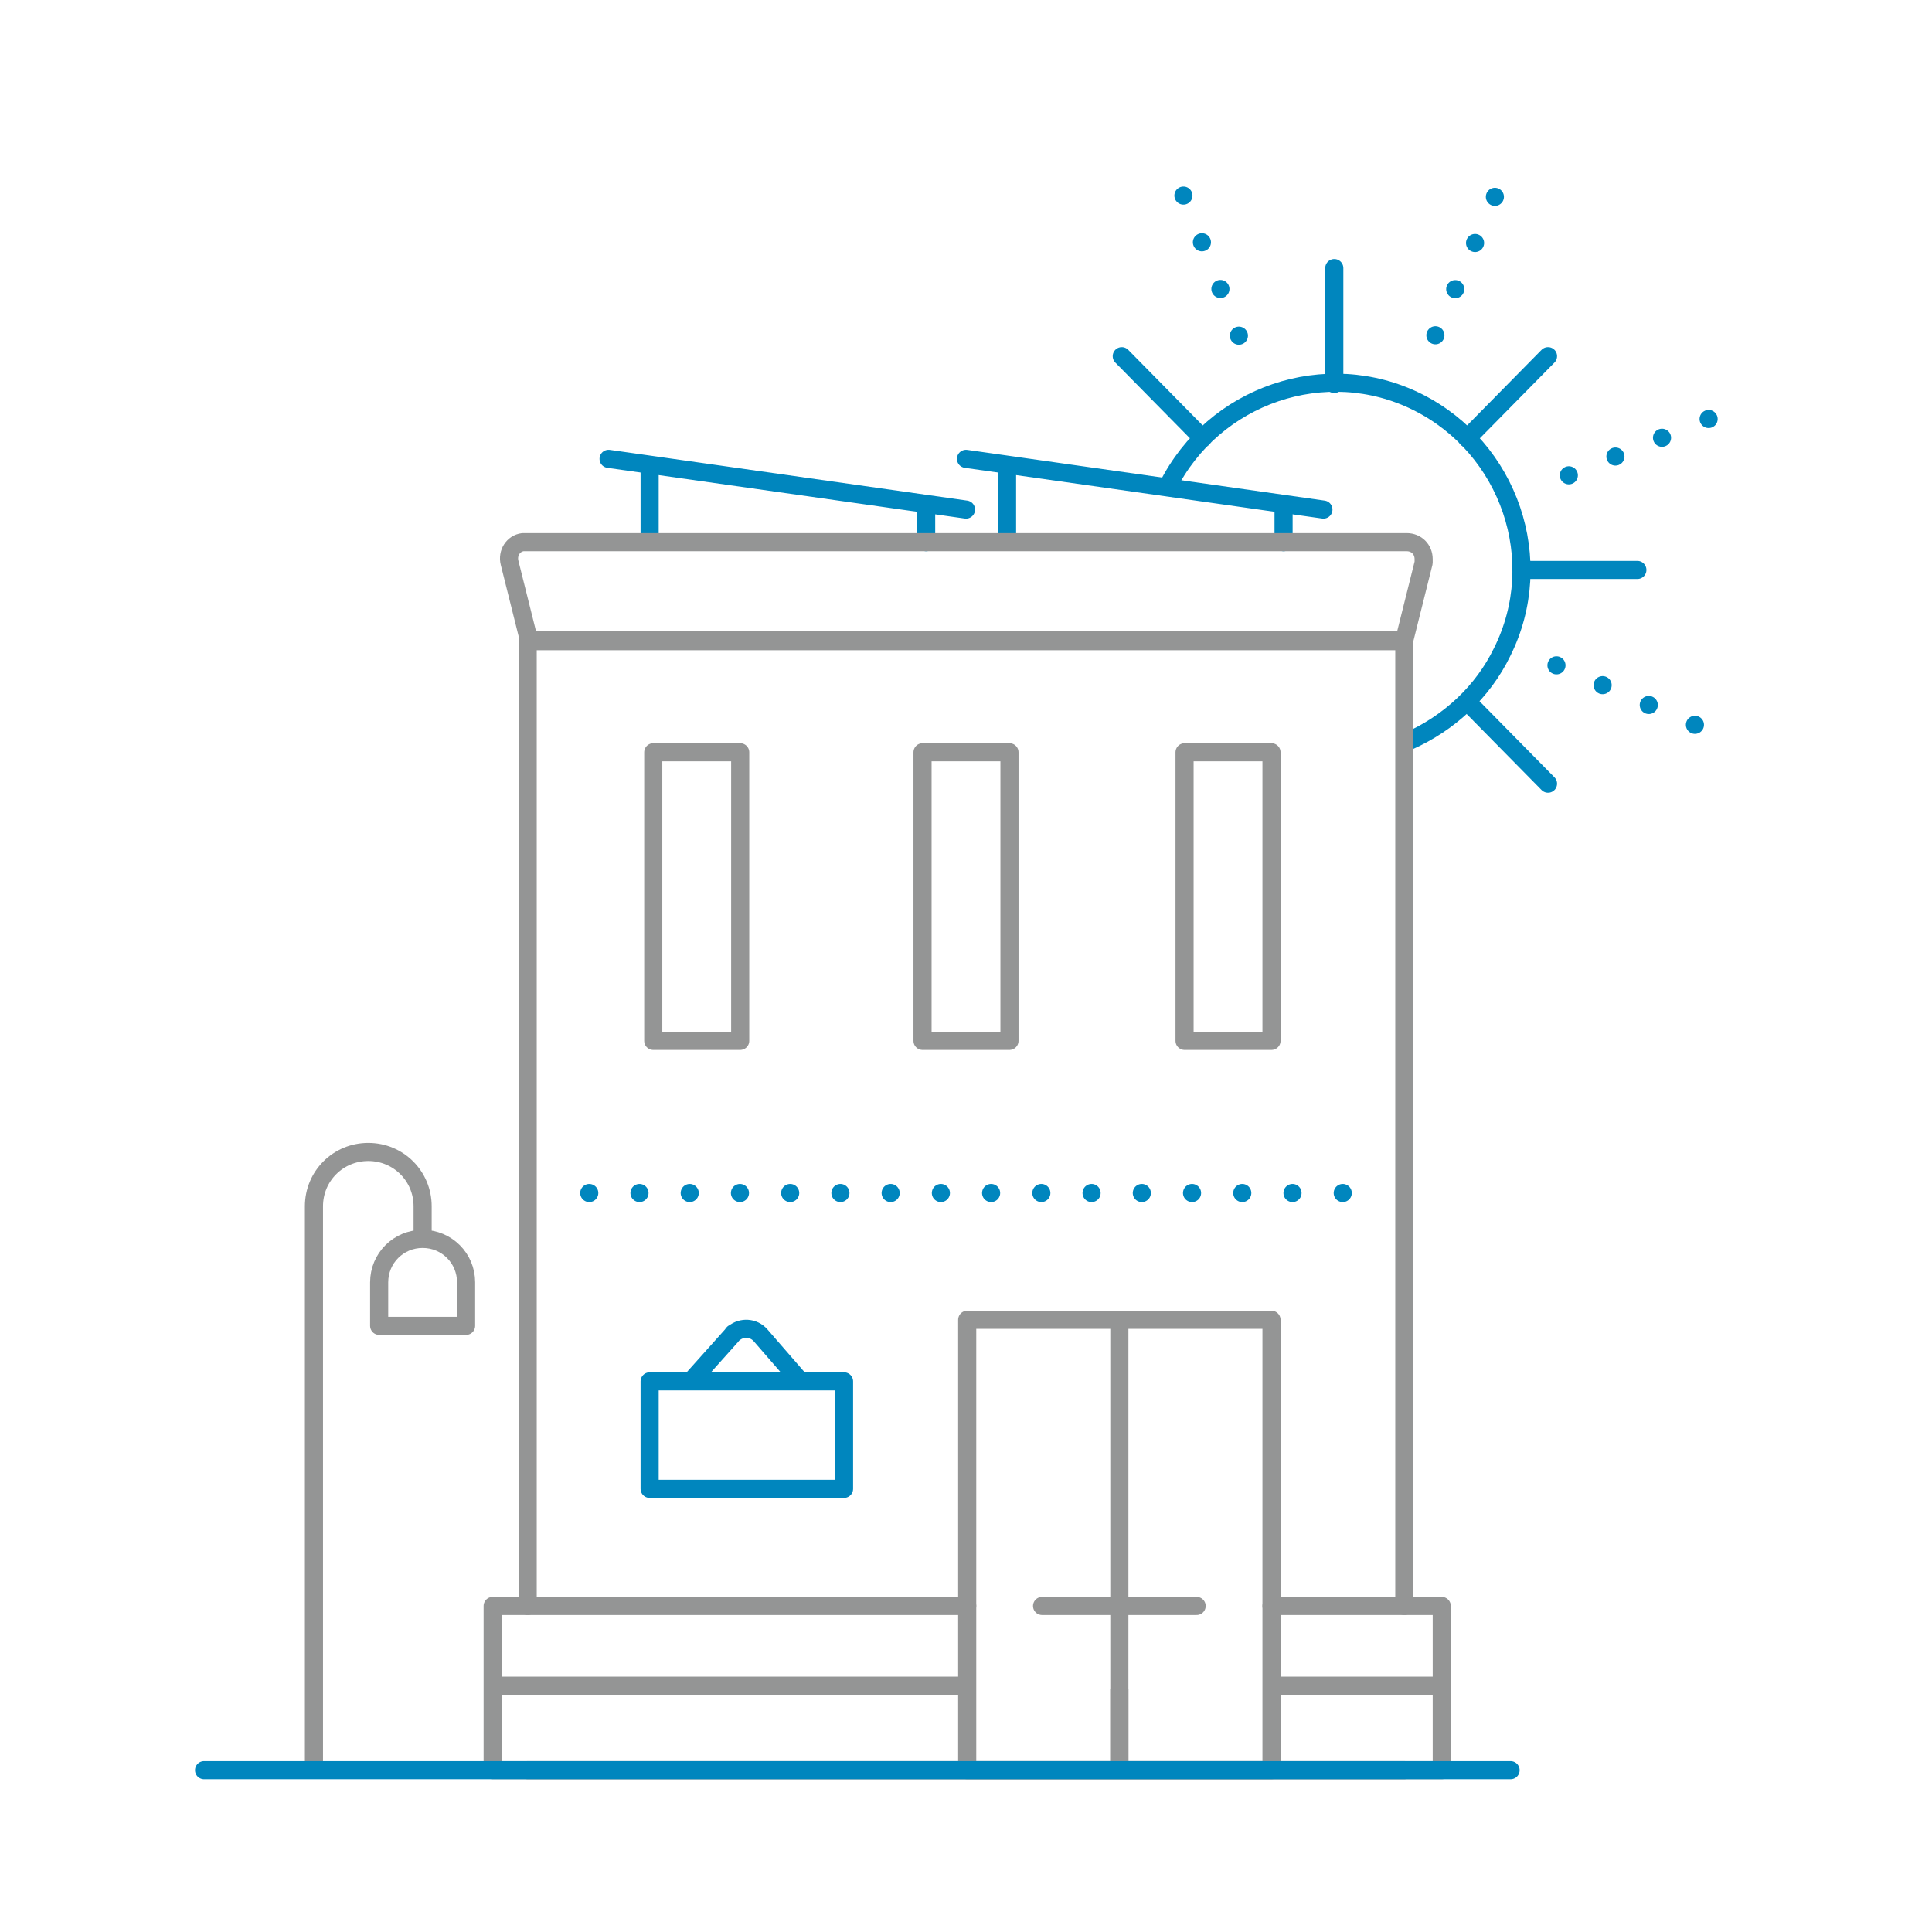 <?xml version="1.0" encoding="utf-8"?>
<!-- Generator: Adobe Illustrator 25.4.2, SVG Export Plug-In . SVG Version: 6.00 Build 0)  -->
<svg version="1.1" id="Layer_2_00000039848022605904199070000014101009888799598980_"
	 xmlns="http://www.w3.org/2000/svg" xmlns:xlink="http://www.w3.org/1999/xlink" x="0px" y="0px" viewBox="0 0 160 160"
	 style="enable-background:new 0 0 160 160;" xml:space="preserve">
<style type="text/css">
	.st0{fill:none;stroke:#0086BE;stroke-width:1.5;stroke-linecap:round;stroke-linejoin:round;}
	.st1{fill:none;stroke:#0086BE;stroke-width:1.5;stroke-linecap:round;stroke-linejoin:round;stroke-dasharray:0,4.16;}
	.st2{fill:none;stroke:#949595;stroke-width:1.5;stroke-linecap:round;stroke-linejoin:round;}
	.st3{fill:none;stroke:#949595;stroke-width:1.5;stroke-linejoin:round;}
	.st4{fill:none;stroke:#0086BE;stroke-width:1.5;stroke-linejoin:round;}
</style>
<path class="st0" d="M96.7,40.3c3.8-7.6,13.1-10.8,20.7-7s10.8,13.1,7,20.7c-1.6,3.3-4.4,5.9-7.8,7.4l0,0"/>
<line class="st0" x1="121.5" y1="36.3" x2="128.2" y2="29.5"/>
<line class="st0" x1="121.5" y1="58.1" x2="128.2" y2="64.9"/>
<line class="st0" x1="92.9" y1="29.5" x2="99.6" y2="36.3"/>
<line class="st0" x1="126" y1="47.2" x2="135.6" y2="47.2"/>
<line class="st0" x1="110.5" y1="31.8" x2="110.5" y2="22.2"/>
<line class="st1" x1="102.6" y1="27.8" x2="96.9" y2="13.4"/>
<line class="st1" x1="141.5" y1="34.7" x2="127.1" y2="40.5"/>
<line class="st1" x1="123.8" y1="16.3" x2="117.7" y2="30.5"/>
<line class="st1" x1="128.9" y1="55.1" x2="143.1" y2="61.2"/>
<line class="st0" x1="83.4" y1="38.6" x2="83.4" y2="44.7"/>
<line class="st0" x1="106.3" y1="41.9" x2="106.3" y2="44.9"/>
<line class="st0" x1="80" y1="38" x2="109.6" y2="42.2"/>
<line class="st0" x1="53.8" y1="38.6" x2="53.8" y2="44.7"/>
<line class="st0" x1="76.7" y1="41.9" x2="76.7" y2="44.9"/>
<line class="st0" x1="50.4" y1="38" x2="80" y2="42.2"/>
<line class="st2" x1="116.3" y1="146.6" x2="43.7" y2="146.6"/>
<polyline class="st2" points="43.7,133 43.7,53.1 116.3,53.1 116.3,133 "/>
<polyline class="st2" points="105.3,133 119.4,133 119.4,146.6 105.3,146.6 80.1,146.6 40.8,146.6 40.8,133 80.1,133 "/>
<line class="st3" x1="80.1" y1="139.6" x2="40.5" y2="139.6"/>
<line class="st3" x1="119.7" y1="139.6" x2="105.3" y2="139.6"/>
<rect x="80.1" y="109.3" class="st2" width="25.2" height="37.3"/>
<line class="st3" x1="92.7" y1="109.2" x2="92.7" y2="146"/>
<line class="st3" x1="92.7" y1="139.9" x2="92.7" y2="145.9"/>
<path class="st2" d="M43.6,44.9h72.9c0.8,0,1.4,0.6,1.4,1.4c0,0.1,0,0.2,0,0.3l-1.6,6.4H43.8l-1.6-6.4c-0.2-0.8,0.3-1.6,1.1-1.7
	C43.4,44.9,43.5,44.9,43.6,44.9z"/>
<line class="st2" x1="99.1" y1="133" x2="86.3" y2="133"/>
<rect x="98.1" y="62.3" class="st3" width="7.2" height="23.9"/>
<rect x="76.4" y="62.3" class="st3" width="7.2" height="23.9"/>
<rect x="54.1" y="62.3" class="st3" width="7.2" height="23.9"/>
<path class="st4" d="M66.3,114.4l-3.3-3.8c-0.6-0.7-1.6-0.7-2.2-0.2c-0.1,0-0.1,0.1-0.2,0.2l-3.4,3.8"/>
<rect x="53.8" y="114.4" class="st4" width="16.1" height="8.9"/>
<path class="st3" d="M26,146.6V99.9c0-2.5,2-4.5,4.5-4.5c0,0,0,0,0,0l0,0c2.5,0,4.5,2,4.5,4.5v2.5"/>
<path class="st3" d="M38.6,109.8h-7.2l0,0v-3.6c0-2,1.6-3.6,3.6-3.6h0l0,0c2,0,3.6,1.6,3.6,3.6v0L38.6,109.8L38.6,109.8L38.6,109.8z
	"/>
<line class="st0" x1="125.1" y1="146.6" x2="16.9" y2="146.6"/>
<line class="st1" x1="48.8" y1="98.8" x2="112.7" y2="98.8"/>
</svg>
